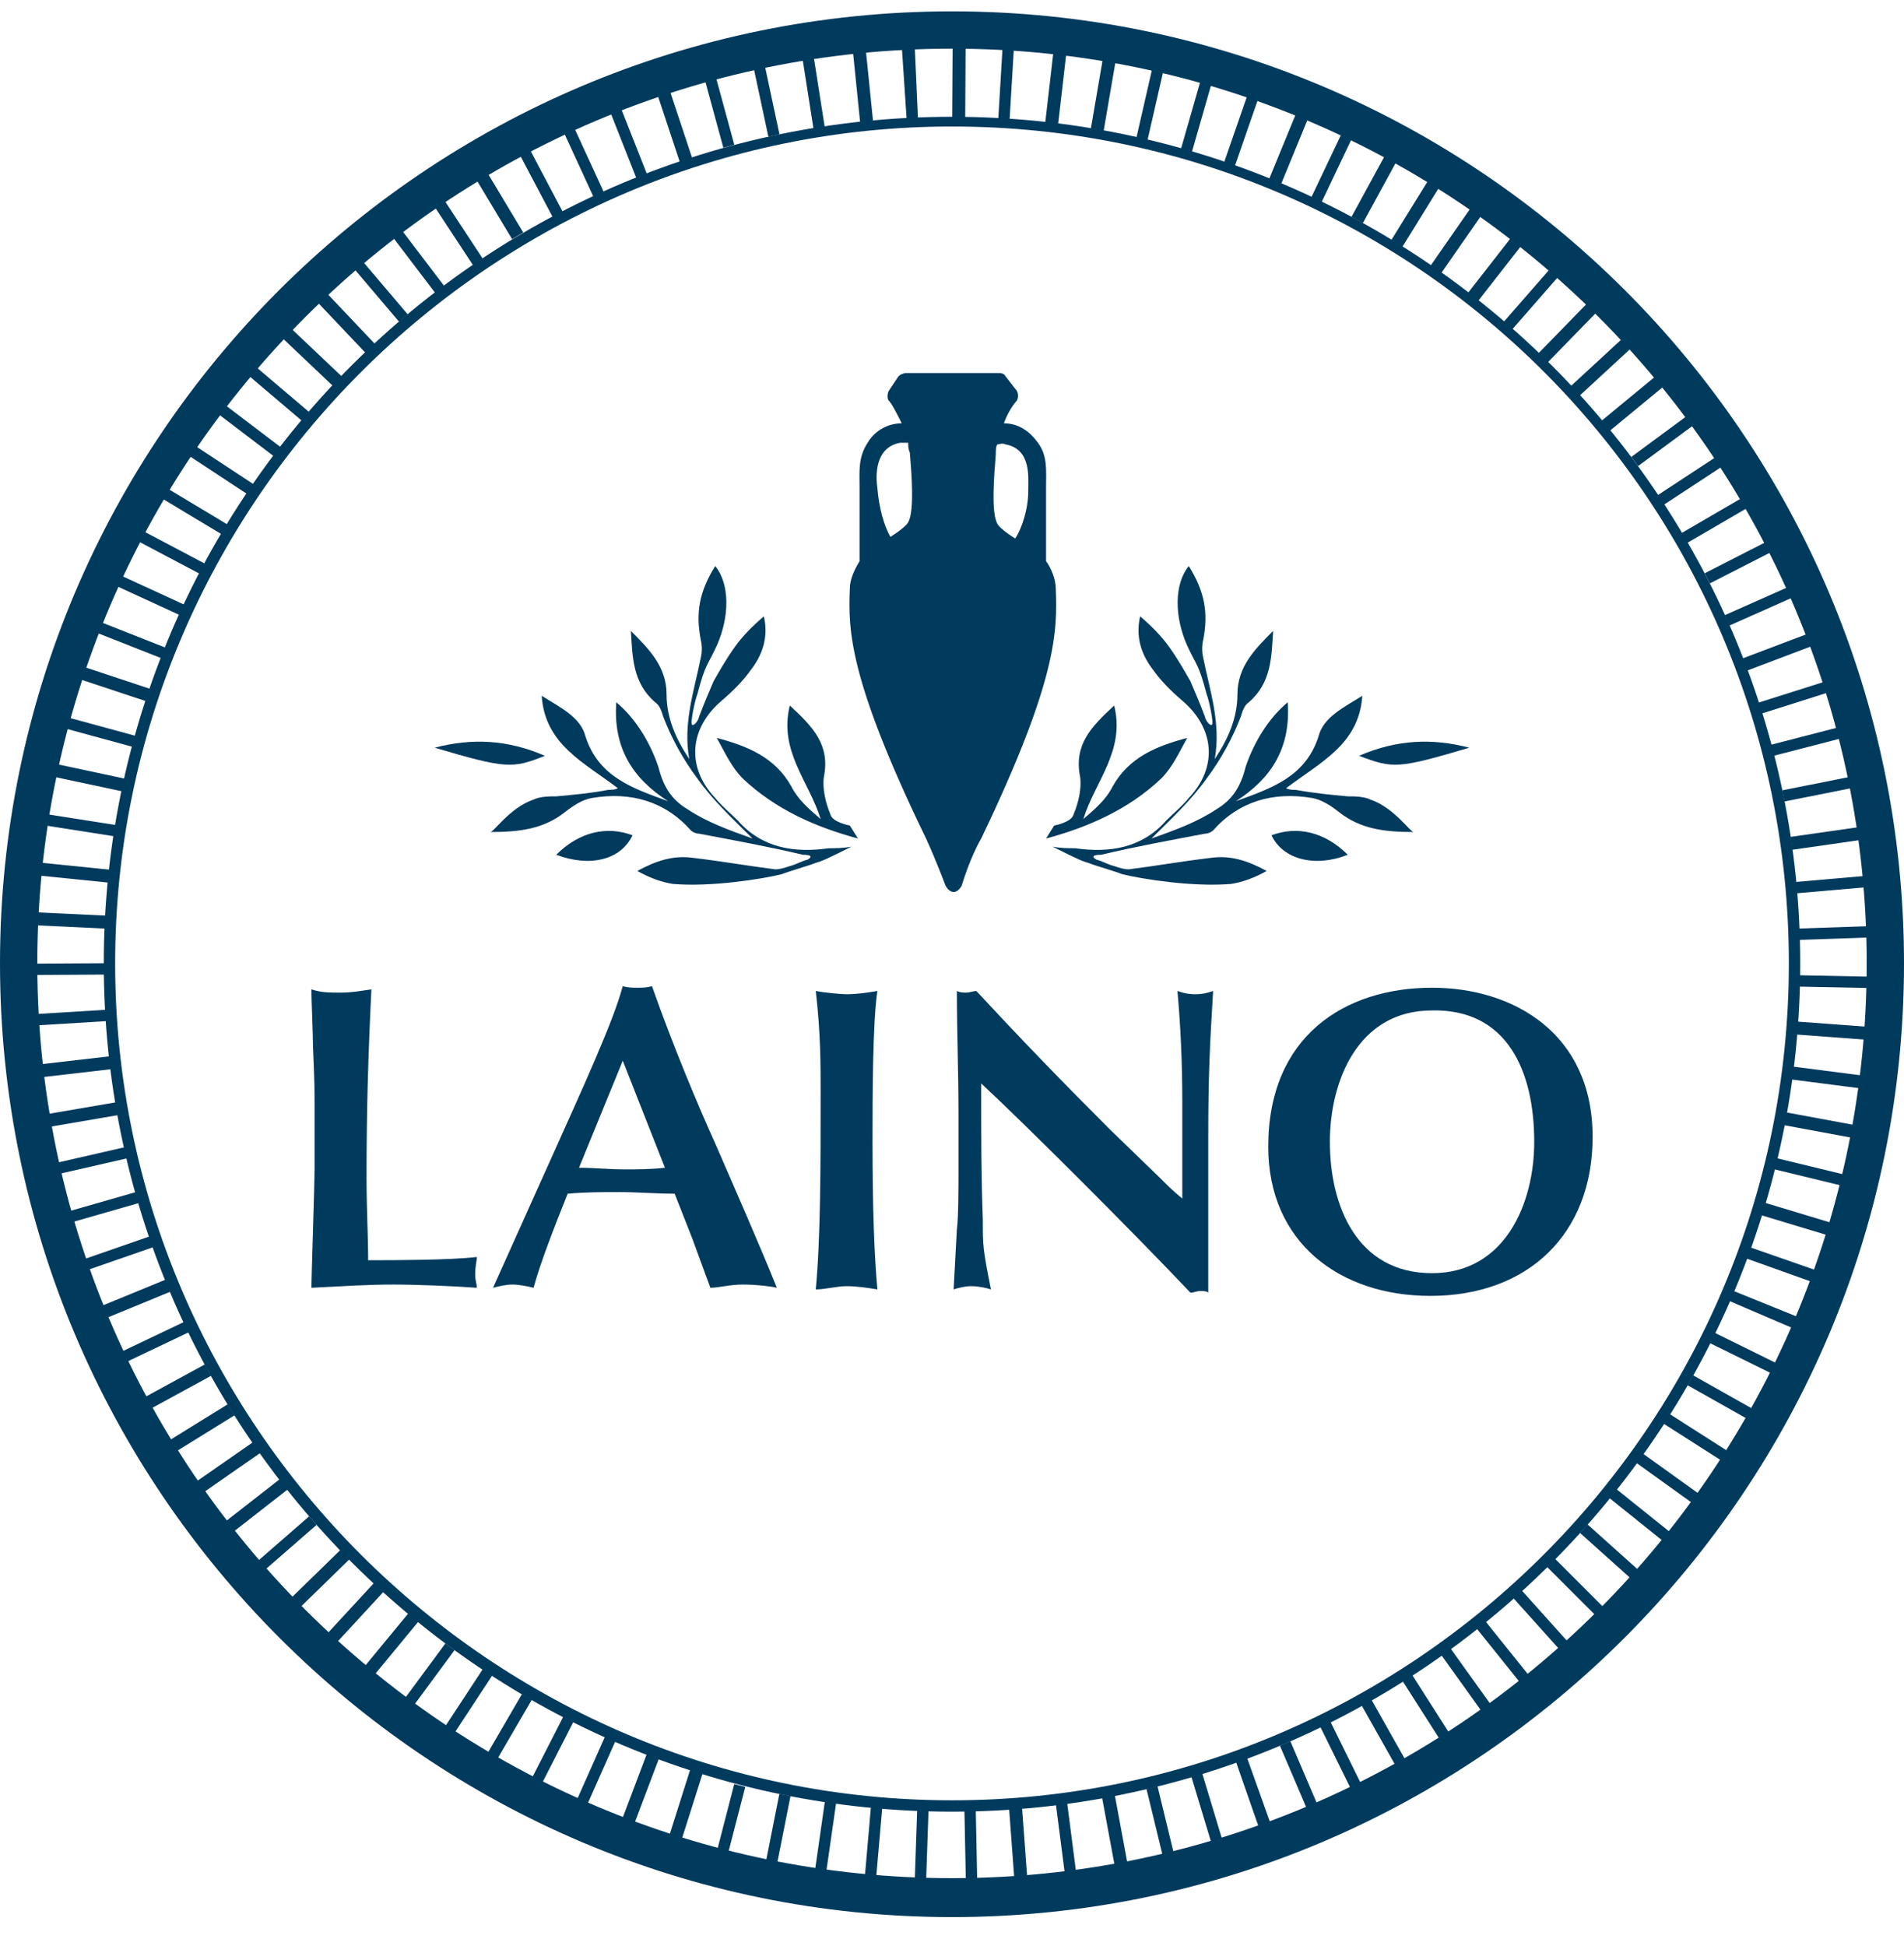 <?xml version="1.0" encoding="utf-8"?>
<!-- Generator: Adobe Illustrator 25.3.1, SVG Export Plug-In . SVG Version: 6.00 Build 0)  -->
<svg version="1.1" id="Calque_1" xmlns="http://www.w3.org/2000/svg" xmlns:xlink="http://www.w3.org/1999/xlink" x="0px" y="0px"
	 viewBox="0 0 117.4 120" style="enable-background:new 0 0 117.4 120;" xml:space="preserve">
<style type="text/css">
	.st0{fill:#003A5D;}
</style>
<g>
	<g>
		<g>
			<path class="st0" d="M58.7,7.8C30.3,7.8,7.1,31,7.1,59.4S30.3,111,58.7,111s51.6-23.1,51.6-51.6S87.2,7.8,58.7,7.8 M58.7,111.7
				c-28.8,0-52.3-23.4-52.3-52.3S29.9,7.2,58.7,7.2S111,30.6,111,59.4S87.6,111.7,58.7,111.7"/>
			<path class="st0" d="M58.7,3C27.6,3,2.3,28.3,2.3,59.4c0,31.1,25.3,56.4,56.4,56.4c31.1,0,56.4-25.3,56.4-56.4S89.8,3,58.7,3
				 M58.7,118.2C26.3,118.2,0,91.8,0,59.4S26.3,0.7,58.7,0.7c32.4,0,58.7,26.3,58.7,58.7S91.1,118.2,58.7,118.2"/>
		</g>
		
			<rect x="4" y="54.6" transform="matrix(4.699976e-02 -0.999 0.999 4.699976e-02 -52.63 58.476)" class="st0" width="0.8" height="4.5"/>
		<rect x="4.2" y="51.6" transform="matrix(0.101 -0.995 0.995 0.101 -49.49 52.938)" class="st0" width="0.8" height="4.5"/>
		<rect x="4.6" y="48.6" transform="matrix(0.155 -0.988 0.988 0.155 -46.117 47.879)" class="st0" width="0.7" height="4.5"/>
		
			<rect x="5.1" y="45.7" transform="matrix(0.209 -0.978 0.978 0.209 -42.577 43.3)" class="st0" width="0.8" height="4.5"/>
		
			<rect x="5.8" y="42.8" transform="matrix(0.263 -0.965 0.965 0.263 -38.95 39.216)" class="st0" width="0.7" height="4.5"/>
		<rect x="6.7" y="40" transform="matrix(0.315 -0.949 0.949 0.315 -35.261 35.599)" class="st0" width="0.8" height="4.5"/>
		<rect x="7.7" y="37.2" transform="matrix(0.367 -0.93 0.93 0.367 -31.591 32.467)" class="st0" width="0.7" height="4.5"/>
		
			<rect x="8.9" y="34.4" transform="matrix(0.418 -0.909 0.909 0.418 -27.984 29.76)" class="st0" width="0.7" height="4.5"/>
		
			<rect x="10.2" y="31.8" transform="matrix(0.467 -0.884 0.884 0.467 -24.483 27.47)" class="st0" width="0.7" height="4.5"/>
		
			<rect x="11.6" y="29.2" transform="matrix(0.515 -0.857 0.857 0.515 -21.133 25.56)" class="st0" width="0.7" height="4.5"/>
		<polygon class="st0" points="15.3,30.5 11.5,28 11.9,27.4 15.7,29.9 		"/>
		<rect x="15" y="24.3" transform="matrix(0.605 -0.796 0.796 0.605 -15.063 22.686)" class="st0" width="0.7" height="4.5"/>
		
			<rect x="16.8" y="21.9" transform="matrix(0.647 -0.762 0.762 0.647 -12.381 21.657)" class="st0" width="0.7" height="4.5"/>
		<rect x="18.8" y="19.7" transform="matrix(0.688 -0.726 0.726 0.688 -9.968 20.802)" class="st0" width="0.8" height="4.5"/>
		
			<rect x="20.9" y="17.6" transform="matrix(0.726 -0.688 0.688 0.726 -7.842 20.09)" class="st0" width="0.8" height="4.5"/>
		
			<rect x="23.1" y="15.6" transform="matrix(0.762 -0.647 0.647 0.762 -6 19.466)" class="st0" width="0.7" height="4.5"/>
		<rect x="25.4" y="13.8" transform="matrix(0.796 -0.605 0.605 0.796 -4.437 18.886)" class="st0" width="0.7" height="4.5"/>
		<polygon class="st0" points="29.2,16.4 26.7,12.6 27.3,12.2 29.8,16 		"/>
		<rect x="30.4" y="10.4" transform="matrix(0.857 -0.515 0.515 0.857 -2.149 17.633)" class="st0" width="0.8" height="4.5"/>
		<rect x="33" y="9" transform="matrix(0.884 -0.467 0.467 0.884 -1.393 16.87)" class="st0" width="0.7" height="4.5"/>
		<rect x="35.6" y="7.7" transform="matrix(0.909 -0.418 0.418 0.909 -0.859 15.945)" class="st0" width="0.7" height="4.5"/>
		<rect x="38.4" y="6.5" transform="matrix(0.93 -0.367 0.367 0.93 -0.517 14.832)" class="st0" width="0.7" height="4.5"/>
		<rect x="41.2" y="5.5" transform="matrix(0.949 -0.315 0.315 0.949 -0.324 13.501)" class="st0" width="0.8" height="4.5"/>
		<rect x="44" y="4.6" transform="matrix(0.965 -0.263 0.263 0.965 -0.252 11.9)" class="st0" width="0.7" height="4.5"/>
		<rect x="46.9" y="3.9" transform="matrix(0.978 -0.209 0.209 0.978 -0.246 10.018)" class="st0" width="0.7" height="4.5"/>
		<rect x="49.8" y="3.4" transform="matrix(0.988 -0.155 0.155 0.988 -0.266 7.854)" class="st0" width="0.7" height="4.5"/>
		<rect x="52.8" y="3" transform="matrix(0.995 -0.101 0.101 0.995 -0.259 5.407)" class="st0" width="0.8" height="4.5"/>
		<polygon class="st0" points="55.9,7.3 55.6,2.8 56.4,2.8 56.6,7.3 		"/>
		
			<rect x="56.8" y="4.6" transform="matrix(5.860343e-03 -1 1 5.860343e-03 53.781 64.034)" class="st0" width="4.5" height="0.8"/>
		
			<rect x="59.8" y="4.7" transform="matrix(5.980062e-02 -0.998 0.998 5.980062e-02 53.287 66.732)" class="st0" width="4.5" height="0.7"/>
		<rect x="62.8" y="5" transform="matrix(0.115 -0.993 0.993 0.115 52.263 69.335)" class="st0" width="4.5" height="0.8"/>
		<rect x="65.7" y="5.4" transform="matrix(0.169 -0.986 0.986 0.169 50.836 71.791)" class="st0" width="4.5" height="0.8"/>
		<rect x="68.6" y="6" transform="matrix(0.223 -0.975 0.975 0.223 48.919 74.056)" class="st0" width="4.5" height="0.7"/>
		<rect x="71.5" y="6.7" transform="matrix(0.276 -0.961 0.961 0.276 46.641 76.057)" class="st0" width="4.5" height="0.7"/>
		<rect x="74.3" y="7.6" transform="matrix(0.328 -0.945 0.945 0.328 43.922 77.741)" class="st0" width="4.5" height="0.7"/>
		<rect x="77.1" y="8.7" transform="matrix(0.38 -0.925 0.925 0.38 40.901 79.07)" class="st0" width="4.5" height="0.8"/>
		<rect x="79.8" y="9.9" transform="matrix(0.429 -0.903 0.903 0.429 37.66 80.026)" class="st0" width="4.5" height="0.7"/>
		<rect x="82.5" y="11.2" transform="matrix(0.479 -0.878 0.878 0.479 33.98 80.443)" class="st0" width="4.5" height="0.8"/>
		<rect x="85.1" y="12.7" transform="matrix(0.526 -0.85 0.85 0.526 30.234 80.451)" class="st0" width="4.5" height="0.8"/>
		
			<rect x="87.5" y="14.3" transform="matrix(0.571 -0.821 0.821 0.571 26.485 80.083)" class="st0" width="4.5" height="0.8"/>
		
			<rect x="89.9" y="16.1" transform="matrix(0.615 -0.788 0.788 0.615 22.493 79.058)" class="st0" width="4.5" height="0.8"/>
		<rect x="92.2" y="18" transform="matrix(0.658 -0.753 0.753 0.658 18.473 77.455)" class="st0" width="4.5" height="0.7"/>
		<rect x="94.4" y="20" transform="matrix(0.698 -0.716 0.716 0.698 14.615 75.449)" class="st0" width="4.5" height="0.8"/>
		
			<rect x="96.5" y="22.2" transform="matrix(0.735 -0.678 0.678 0.735 10.876 72.918)" class="st0" width="4.5" height="0.8"/>
		<rect x="98.5" y="24.4" transform="matrix(0.771 -0.636 0.636 0.771 7.276 69.789)" class="st0" width="4.5" height="0.8"/>
		
			<rect x="100.3" y="26.8" transform="matrix(0.805 -0.594 0.594 0.805 3.925 66.178)" class="st0" width="4.5" height="0.7"/>
		<rect x="102" y="29.2" transform="matrix(0.836 -0.549 0.549 0.836 0.903 62.124)" class="st0" width="4.5" height="0.7"/>
		
			<rect x="103.5" y="31.7" transform="matrix(0.864 -0.503 0.503 0.864 -1.775 57.591)" class="st0" width="4.5" height="0.7"/>
		<rect x="105" y="34.3" transform="matrix(0.891 -0.455 0.455 0.891 -4.051 52.559)" class="st0" width="4.5" height="0.7"/>
		<rect x="106.3" y="37" transform="matrix(0.914 -0.406 0.406 0.914 -5.835 47.271)" class="st0" width="4.5" height="0.7"/>
		<rect x="107.4" y="39.8" transform="matrix(0.935 -0.354 0.354 0.935 -7.106 41.42)" class="st0" width="4.5" height="0.8"/>
		
			<rect x="108.4" y="42.6" transform="matrix(0.953 -0.302 0.302 0.953 -7.808 35.482)" class="st0" width="4.5" height="0.7"/>
		
			<rect x="109.2" y="45.4" transform="matrix(0.968 -0.25 0.25 0.968 -7.906 29.284)" class="st0" width="4.5" height="0.7"/>
		
			<rect x="109.9" y="48.3" transform="matrix(0.981 -0.195 0.195 0.981 -7.339 22.777)" class="st0" width="4.5" height="0.7"/>
		
			<rect x="110.4" y="51.3" transform="matrix(0.99 -0.142 0.142 0.99 -6.184 16.491)" class="st0" width="4.5" height="0.8"/>
		
			<rect x="110.7" y="54.2" transform="matrix(0.996 -8.680223e-02 8.680223e-02 0.996 -4.314 10.011)" class="st0" width="4.5" height="0.7"/>
		
			<rect x="110.9" y="57.2" transform="matrix(0.999 -3.400074e-02 3.400074e-02 0.999 -1.892 3.88)" class="st0" width="4.5" height="0.7"/>
		
			<rect x="112.8" y="58.3" transform="matrix(2.000000e-02 -1 1 2.000000e-02 50.352 172.465)" class="st0" width="0.7" height="4.5"/>
		
			<rect x="112.6" y="61.2" transform="matrix(7.409637e-02 -0.997 0.997 7.409637e-02 41.313 171.506)" class="st0" width="0.8" height="4.5"/>
		
			<rect x="112.3" y="64.2" transform="matrix(0.128 -0.992 0.992 0.128 32.355 169.734)" class="st0" width="0.8" height="4.5"/>
		
			<rect x="111.9" y="67.1" transform="matrix(0.182 -0.983 0.983 0.182 23.56 167.138)" class="st0" width="0.8" height="4.5"/>
		
			<rect x="111.3" y="70" transform="matrix(0.236 -0.972 0.972 0.236 15.02 163.739)" class="st0" width="0.7" height="4.5"/>
		
			<rect x="110.5" y="72.9" transform="matrix(0.289 -0.957 0.957 0.289 6.823 159.583)" class="st0" width="0.8" height="4.5"/>
		<polygon class="st0" points="111.9,79.1 107.7,77.6 107.9,76.9 112.2,78.4 		"/>
		<polygon class="st0" points="110.8,82 106.6,80.2 106.9,79.6 111.1,81.3 		"/>
		
			<rect x="107.2" y="81.2" transform="matrix(0.442 -0.897 0.897 0.442 -14.883 143.03)" class="st0" width="0.7" height="4.5"/>
		
			<rect x="105.8" y="83.9" transform="matrix(0.491 -0.871 0.871 0.491 -20.972 136.364)" class="st0" width="0.7" height="4.5"/>
		
			<rect x="104.3" y="86.4" transform="matrix(0.538 -0.843 0.843 0.538 -26.389 129.208)" class="st0" width="0.7" height="4.5"/>
		
			<rect x="102.6" y="88.9" transform="matrix(0.583 -0.812 0.812 0.583 -31.091 121.688)" class="st0" width="0.7" height="4.5"/>
		
			<rect x="100.8" y="91.2" transform="matrix(0.626 -0.78 0.78 0.626 -35.078 113.835)" class="st0" width="0.7" height="4.5"/>
		
			<rect x="98.9" y="93.5" transform="matrix(0.668 -0.745 0.745 0.668 -38.3 105.737)" class="st0" width="0.7" height="4.5"/>
		<rect x="96.9" y="95.7" transform="matrix(0.707 -0.707 0.707 0.707 -40.776 97.459)" class="st0" width="0.7" height="4.5"/>
		
			<rect x="94.7" y="97.7" transform="matrix(0.744 -0.668 0.668 0.744 -42.455 89.05)" class="st0" width="0.7" height="4.5"/>
		<rect x="92.4" y="99.6" transform="matrix(0.78 -0.626 0.626 0.78 -43.37 80.562)" class="st0" width="0.7" height="4.5"/>
		
			<rect x="90.1" y="101.4" transform="matrix(0.813 -0.583 0.583 0.813 -43.497 72.135)" class="st0" width="0.7" height="4.5"/>
		
			<rect x="87.6" y="103.1" transform="matrix(0.843 -0.538 0.538 0.843 -42.857 63.822)" class="st0" width="0.7" height="4.5"/>
		
			<rect x="85" y="104.6" transform="matrix(0.871 -0.491 0.491 0.871 -41.481 55.697)" class="st0" width="0.7" height="4.5"/>
		<rect x="82.4" y="106" transform="matrix(0.897 -0.442 0.442 0.897 -39.361 47.797)" class="st0" width="0.7" height="4.5"/>
		
			<rect x="79.7" y="107.3" transform="matrix(0.92 -0.393 0.393 0.92 -36.574 40.237)" class="st0" width="0.7" height="4.5"/>
		<polygon class="st0" points="77.7,112.9 76.2,108.6 76.9,108.4 78.4,112.6 		"/>
		
			<rect x="74.1" y="109.3" transform="matrix(0.957 -0.289 0.289 0.957 -29.063 26.288)" class="st0" width="0.7" height="4.5"/>
		
			<rect x="71.2" y="110.1" transform="matrix(0.972 -0.236 0.236 0.972 -24.498 20.086)" class="st0" width="0.7" height="4.5"/>
		
			<rect x="68.4" y="110.7" transform="matrix(0.983 -0.182 0.182 0.983 -19.439 14.421)" class="st0" width="0.8" height="4.5"/>
		
			<rect x="65.4" y="111.1" transform="matrix(0.992 -0.128 0.128 0.992 -13.997 9.369)" class="st0" width="0.7" height="4.5"/>
		
			<rect x="62.4" y="111.5" transform="matrix(0.997 -7.409637e-02 7.409637e-02 0.997 -8.254 4.968)" class="st0" width="0.8" height="4.5"/>
		
			<rect x="59.5" y="111.6" transform="matrix(1 -2.019992e-02 2.019992e-02 1 -2.288 1.232)" class="st0" width="0.7" height="4.5"/>
		
			<rect x="54.6" y="113.5" transform="matrix(3.400074e-02 -0.999 0.999 3.400074e-02 -58.844 166.793)" class="st0" width="4.5" height="0.7"/>
		
			<rect x="51.6" y="113.3" transform="matrix(8.680223e-02 -0.996 0.996 8.680223e-02 -64.018 157.475)" class="st0" width="4.5" height="0.7"/>
		
			<rect x="48.7" y="112.9" transform="matrix(0.142 -0.99 0.99 0.142 -68.46 147.68)" class="st0" width="4.5" height="0.7"/>
		
			<rect x="45.7" y="112.4" transform="matrix(0.195 -0.981 0.981 0.195 -71.998 137.935)" class="st0" width="4.5" height="0.7"/>
		
			<rect x="42.8" y="111.8" transform="matrix(0.25 -0.968 0.968 0.25 -74.774 127.834)" class="st0" width="4.5" height="0.7"/>
		<rect x="40" y="111" transform="matrix(0.302 -0.953 0.953 0.302 -76.646 117.937)" class="st0" width="4.5" height="0.8"/>
		
			<rect x="37.2" y="110" transform="matrix(0.354 -0.935 0.935 0.354 -77.727 108.186)" class="st0" width="4.5" height="0.8"/>
		
			<rect x="34.4" y="108.9" transform="matrix(0.406 -0.914 0.914 0.406 -78.027 98.419)" class="st0" width="4.5" height="0.7"/>
		
			<rect x="31.7" y="107.6" transform="matrix(0.455 -0.891 0.891 0.455 -77.612 89.142)" class="st0" width="4.5" height="0.7"/>
		
			<rect x="29.1" y="106.2" transform="matrix(0.503 -0.864 0.864 0.503 -76.471 80.059)" class="st0" width="4.5" height="0.7"/>
		
			<rect x="26.6" y="104.6" transform="matrix(0.549 -0.836 0.836 0.549 -74.707 71.422)" class="st0" width="4.5" height="0.7"/>
		
			<rect x="24.1" y="102.9" transform="matrix(0.594 -0.805 0.805 0.594 -72.359 63.226)" class="st0" width="4.5" height="0.7"/>
		
			<rect x="21.8" y="101.1" transform="matrix(0.636 -0.771 0.771 0.636 -69.484 55.437)" class="st0" width="4.5" height="0.8"/>
		
			<rect x="19.6" y="99.1" transform="matrix(0.678 -0.735 0.735 0.678 -66.102 48.107)" class="st0" width="4.5" height="0.8"/>
		<rect x="17.4" y="97" transform="matrix(0.716 -0.698 0.698 0.716 -62.362 41.365)" class="st0" width="4.5" height="0.8"/>
		
			<rect x="15.4" y="94.8" transform="matrix(0.754 -0.657 0.657 0.754 -58.227 35.085)" class="st0" width="4.5" height="0.7"/>
		
			<rect x="13.5" y="92.5" transform="matrix(0.788 -0.615 0.615 0.788 -53.81 29.371)" class="st0" width="4.5" height="0.8"/>
		
			<rect x="11.8" y="90.1" transform="matrix(0.821 -0.571 0.571 0.821 -49.138 24.191)" class="st0" width="4.5" height="0.8"/>
		
			<rect x="10.1" y="87.7" transform="matrix(0.85 -0.526 0.526 0.85 -44.499 19.717)" class="st0" width="4.5" height="0.8"/>
		
			<rect x="8.6" y="85.1" transform="matrix(0.878 -0.479 0.479 0.878 -39.631 15.68)" class="st0" width="4.5" height="0.8"/>
		
			<rect x="7.3" y="82.4" transform="matrix(0.903 -0.43 0.43 0.903 -34.671 12.14)" class="st0" width="4.5" height="0.7"/>
		<rect x="6.1" y="79.7" transform="matrix(0.925 -0.38 0.38 0.925 -29.769 9.157)" class="st0" width="4.5" height="0.8"/>
		<rect x="5" y="76.9" transform="matrix(0.945 -0.328 0.328 0.945 -24.967 6.675)" class="st0" width="4.5" height="0.7"/>
		<rect x="4.1" y="74.1" transform="matrix(0.961 -0.276 0.276 0.961 -20.269 4.642)" class="st0" width="4.5" height="0.7"/>
		<rect x="3.4" y="71.2" transform="matrix(0.975 -0.223 0.223 0.975 -15.795 3.053)" class="st0" width="4.5" height="0.7"/>
		<rect x="2.8" y="68.3" transform="matrix(0.986 -0.169 0.169 0.986 -11.521 1.841)" class="st0" width="4.5" height="0.8"/>
		<rect x="2.4" y="65.4" transform="matrix(0.993 -0.115 0.115 0.993 -7.516 0.967)" class="st0" width="4.5" height="0.8"/>
		
			<rect x="2.1" y="62.4" transform="matrix(0.998 -6.100230e-02 6.100230e-02 0.998 -3.821 0.384)" class="st0" width="4.5" height="0.7"/>
		
			<rect x="2" y="59.4" transform="matrix(1 -5.861287e-03 5.861287e-03 1 -0.35 2.606496e-02)" class="st0" width="4.5" height="0.7"/>
	</g>
	<g>
		<path class="st0" d="M29.3,78.6c0-0.6,0.1-0.8,0.1-1.1c-1.6,0.2-5.4,0.2-6.2,0.2h-0.5c0-1.5-0.1-3.2-0.1-5.1
			c0-4.1,0.1-7.5,0.3-11.6c-0.7,0.1-1.2,0.2-1.9,0.2s-1.2,0-1.8-0.2c0,0.5,0.1,2.9,0.1,3.5c0.1,2.4,0.1,2.7,0.1,3.8v3.8
			c0,0.7-0.2,6.9-0.2,7.3c2-0.1,3.4-0.2,5.1-0.2c1.4,0,3.8,0.1,5.1,0.2C29.4,79.1,29.3,79,29.3,78.6"/>
		<path class="st0" d="M38.5,72.1c-0.9,0-1.9-0.1-2.8-0.1l2.7-6.6L41,72C40.1,72.1,39.3,72.1,38.5,72.1 M44.1,70.5
			c-1-2.2-2.6-6-3.9-9.7c-0.3,0.1-0.6,0.1-0.9,0.1c-0.3,0-0.6,0-0.9-0.1c-0.6,2.2-2.2,5.7-4.9,11.7l-3.1,6.9
			c0.4-0.1,0.8-0.2,1.2-0.2c0.4,0,0.9,0.1,1.3,0.2c0.4-1.5,1.3-3.8,2.1-5.8c1.1-0.1,2.1-0.1,3.2-0.1c1.1,0,2.3,0.1,3.4,0.1l1.1,2.8
			l1.1,3c0.5,0,1.2-0.2,2-0.2s1.7,0.1,2.1,0.2C46.9,76.9,45.1,72.8,44.1,70.5"/>
		<path class="st0" d="M53.8,70.4c0-2.7,0-7.3,0.3-9.3c-0.6,0.1-1.3,0.2-1.9,0.2c-0.4,0-1.4-0.1-1.9-0.2c0.3,2.6,0.3,4.5,0.3,6.2
			c0,4.6,0,9-0.3,12.2c0.6,0,1.3-0.2,1.9-0.2c0.6,0,1.3,0.1,1.9,0.2C53.9,77.3,53.8,74.4,53.8,70.4"/>
		<path class="st0" d="M60.6,75.2c-0.1-2.8-0.1-4.8-0.1-8.4c2.8,2.6,9.4,9.2,12.9,12.9c0.2,0,0.4-0.1,0.6-0.1c0.2,0,0.4,0,0.5,0.1
			c0-0.7,0-2.1,0-2.7c0-1.4,0-5.3,0-6.8c0-3.9,0.1-5.8,0.3-9.1c-0.3,0.1-0.6,0.2-1.1,0.2c-0.5,0-0.8-0.1-1.1-0.2
			c0.2,2.2,0.3,4.5,0.3,6.8v6c-0.6-0.5-0.8-0.7-1.3-1.2l-3.2-3.1c-3.2-3.2-5.6-5.7-8.2-8.5c-0.2,0-0.4,0.1-0.6,0.1
			c-0.2,0-0.4,0-0.6-0.1c0,2.5,0.1,5,0.1,7.5v3.7c0,0.8,0,2.8-0.1,3.5l-0.2,3.7c0.3-0.1,0.7-0.2,1.1-0.2c0.4,0,0.9,0.1,1.2,0.2
			C60.6,77,60.6,76.8,60.6,75.2"/>
		<path class="st0" d="M94.6,70.4c0,3.8-1.8,8.1-6.3,8.1c-4.6,0-6.3-4.1-6.3-8.1c0-3.7,1.7-8.1,6.3-8.1C92.9,62.2,94.6,66,94.6,70.4
			 M78.2,70.7c0,5.9,4.4,9.2,10,9.2c6,0,10-3.8,10-9.8c0-6.4-4.9-9.2-9.9-9.2C82.9,60.9,78.2,63.9,78.2,70.7"/>
		<path class="st0" d="M84.5,49.3c-0.4-0.2-1-0.2-1.4-0.2c-1.1-0.1-2.1-0.2-3.2-0.4c-0.2,0-0.4,0-0.6-0.1c2.1-1.6,4.5-2.7,4.7-5.7
			c-1.1,0.7-2.4,1.3-2.7,2.5c-0.8,2.5-2.9,3.2-5.1,4c2.2-1.4,3.4-3.3,3.2-6.1c-1.2,1-2.1,2.5-2.6,4c-0.3,1.2-0.8,2-1.8,2.6
			c-1.2,0.8-2.6,1.3-4,1.8c1.2-1.2,2.4-2.3,3.4-3.7c0.9-1.2,1.6-2.5,2.1-3.8c0.1-0.3,0.2-0.7,0.5-0.9c1.4-1.2,1.4-2.8,1.5-4.4
			c-1.1,1.1-2.2,2.2-2.2,3.9c0,1.5-0.6,2.8-1.4,4c0.4-2.2-0.3-4.2-0.7-6.2c-0.1-0.4-0.1-0.8,0-1.2c0.3-1.6,0.1-2.9-0.9-4.5
			c-0.9,1.1-0.9,3.1-0.1,4.9c0.6,1.3,0.7,1.1,1.2,3c0.1,0.2,0.5,1.9,0.3,1.9c-0.2,0-0.4-0.4-0.4-0.5c-0.3-0.8-0.6-1.5-0.9-2.2
			c-0.4-0.7-0.8-1.4-1.3-2.1c-0.5-0.7-1.1-1.3-1.8-1.9c-0.3,1.3,0.1,2.4,0.8,3.3c0.5,0.7,1.1,1.3,1.8,1.9c2,1.7,2.2,4.1,0.4,6
			c-0.4,0.5-0.9,0.9-1.4,1.4c-1.5,1.7-3.5,2-5.6,1.7c-0.4,0-0.9,0-1.4-0.1c1.2,0.6,1.8,0.9,2.2,1c0.5,0.2,1.6,0.5,2.1,0.7
			c1.2,0.3,4.4,0.8,6.7,0.6c0.7-0.1,1.5-0.4,2.2-0.8c-1.1-0.6-2.2-1-3.5-0.8c-1.7,0.2-3.4,0.5-5,0.7c-0.3,0-0.6-0.1-0.9-0.2
			c-0.4-0.1-0.7-0.3-1.1-0.4c-0.5-0.3,0.2-0.3,0.3-0.3c2.1-0.5,4.3-0.9,6.4-1.3c0.2,0,0.4-0.1,0.5-0.2c1.6-1.8,3.7-2.4,6.1-2
			c0.6,0.1,1.2,0.5,1.7,0.9c1.3,1,2.7,1.2,4.6,1.2C87,51.4,86,49.8,84.5,49.3"/>
		<path class="st0" d="M83.1,52.7c-1.4-1.4-3.1-1.8-4.7-1.2C79.1,53,81.1,53.5,83.1,52.7"/>
		<path class="st0" d="M65,50.9l-0.5,0.8c2.6-0.7,5.1-1.8,7.1-3.7c0.7-0.7,1.1-1.6,1.6-2.5c-1.9,0.5-3.6,1.2-4.6,3
			c-0.4,0.8-1.1,1.4-1.8,2c0.7-2.3,2.6-4.2,1.9-7c-1.4,1.3-2.5,2.4-2.1,4.4c0.1,0.7-0.1,1.6-0.4,2.3C66.1,50.7,65,50.9,65,50.9"/>
		<path class="st0" d="M90.6,46.1c-2.3-0.6-4.5-0.5-6.8,0.5C85.9,47.4,86.2,47.4,90.6,46.1"/>
		<path class="st0" d="M32.9,49.3c0.4-0.2,1-0.2,1.4-0.2c1.1-0.1,2.2-0.2,3.2-0.4c0.2,0,0.4,0,0.6-0.1c-2.1-1.6-4.5-2.7-4.7-5.7
			c1.1,0.7,2.4,1.3,2.7,2.5c0.8,2.5,2.9,3.2,5.1,4c-2.2-1.4-3.4-3.3-3.2-6.1c1.2,1,2.1,2.5,2.6,4c0.3,1.2,0.8,2,1.8,2.6
			c1.2,0.8,2.6,1.3,4,1.8c-1.2-1.2-2.4-2.3-3.4-3.7c-0.9-1.2-1.6-2.5-2.1-3.8c-0.1-0.3-0.2-0.7-0.5-0.9c-1.4-1.2-1.4-2.8-1.5-4.4
			c1.1,1.1,2.2,2.2,2.2,3.9c0,1.5,0.6,2.8,1.4,4c-0.4-2.2,0.3-4.2,0.7-6.2c0.1-0.4,0.1-0.8,0-1.2c-0.3-1.6-0.1-2.9,0.9-4.5
			c0.9,1.1,0.9,3.1,0.1,4.9c-0.6,1.3-0.7,1.1-1.2,3c-0.1,0.2-0.5,1.9-0.3,1.9c0.2,0,0.4-0.4,0.4-0.5c0.3-0.8,0.6-1.5,0.9-2.2
			c0.4-0.7,0.8-1.4,1.3-2.1c0.5-0.7,1.1-1.3,1.8-1.9c0.3,1.3-0.1,2.4-0.8,3.3c-0.5,0.7-1.1,1.3-1.8,1.9c-2,1.7-2.2,4.1-0.4,6
			c0.4,0.5,0.9,0.9,1.4,1.4c1.5,1.7,3.5,2,5.6,1.7c0.4,0,0.9,0,1.4-0.1c-1.2,0.6-1.8,0.9-2.2,1c-0.5,0.2-1.6,0.5-2.1,0.7
			c-1.2,0.3-4.4,0.8-6.7,0.6c-0.7-0.1-1.5-0.4-2.2-0.8c1.1-0.6,2.2-1,3.5-0.8c1.7,0.2,3.4,0.5,5,0.7c0.3,0,0.6-0.1,0.9-0.2
			c0.4-0.1,0.7-0.3,1.1-0.4c0.5-0.3-0.2-0.3-0.3-0.3c-2.1-0.5-4.3-0.9-6.4-1.3c-0.2,0-0.4-0.1-0.5-0.2c-1.6-1.8-3.7-2.4-6.1-2
			c-0.6,0.1-1.2,0.5-1.7,0.9c-1.3,1-2.7,1.2-4.6,1.2C30.4,51.4,31.4,49.8,32.9,49.3"/>
		<path class="st0" d="M34.3,52.7c1.4-1.4,3.1-1.8,4.7-1.2C38.3,53,36.4,53.5,34.3,52.7"/>
		<path class="st0" d="M52.4,50.9l0.5,0.8c-2.6-0.7-5.1-1.8-7.1-3.7c-0.7-0.7-1.1-1.6-1.6-2.5c1.9,0.5,3.6,1.2,4.6,3
			c0.4,0.8,1.1,1.4,1.8,2c-0.7-2.3-2.6-4.2-1.9-7c1.4,1.3,2.5,2.4,2.1,4.4c-0.1,0.7,0.1,1.6,0.4,2.3C51.3,50.7,52.4,50.9,52.4,50.9"
			/>
		<path class="st0" d="M26.8,46.1c2.3-0.6,4.5-0.5,6.8,0.5C31.6,47.4,31.2,47.4,26.8,46.1"/>
		<path class="st0" d="M55.5,27.3c0.2,0,0.4,0,0.5,0c0,0.2,0,0.4,0.1,0.6c0.1,1.2,0.3,3.6-0.1,4.3c-0.1,0.2-0.6,0.6-1.1,0.9
			c-0.4-0.7-0.7-1.8-0.8-3C54,29.4,53.9,27.6,55.5,27.3 M61.4,28c0-0.2,0-0.5,0.1-0.6c0.1,0,0.3-0.1,0.5,0c1.6,0.3,1.4,2,1.4,2.9
			c0,1.1-0.4,2.3-0.8,2.9c-0.5-0.3-1-0.7-1.1-0.9C61.1,31.6,61.3,29.3,61.4,28 M65.1,36.3c0-0.6-0.3-1.3-0.6-1.7h0c0-1.5,0-3,0-4.6
			c0-1,0.1-1.9-0.5-2.7c-0.5-0.7-1.2-1.2-2.1-1.2c0.2-0.6,0.6-1.2,0.8-1.4c0.1-0.2,0.1-0.4,0-0.6L62,23.2C61.9,23,61.7,23,61.5,23
			h-2.8h0h0h-2.8c-0.2,0-0.4,0.1-0.5,0.2l-0.6,0.9c-0.1,0.2-0.1,0.5,0,0.6c0.2,0.2,0.5,0.8,0.8,1.4c-0.9,0-1.7,0.5-2.1,1.2
			C52.9,28.2,53,29.1,53,30c0,1.5,0,3,0,4.6h0c-0.3,0.5-0.6,1.1-0.6,1.7c-0.1,2.5-0.1,5.5,4.7,15.4c0.6,1.3,1.2,2.9,1.2,2.9
			c0.1,0.2,0.3,0.4,0.5,0.4v0l0,0c0,0,0,0,0,0c0,0,0,0,0,0l0,0v0c0.2,0,0.4-0.2,0.5-0.4c0,0,0.5-1.7,1.2-2.9
			C65.2,41.9,65.2,38.9,65.1,36.3"/>
	</g>
</g>
</svg>
